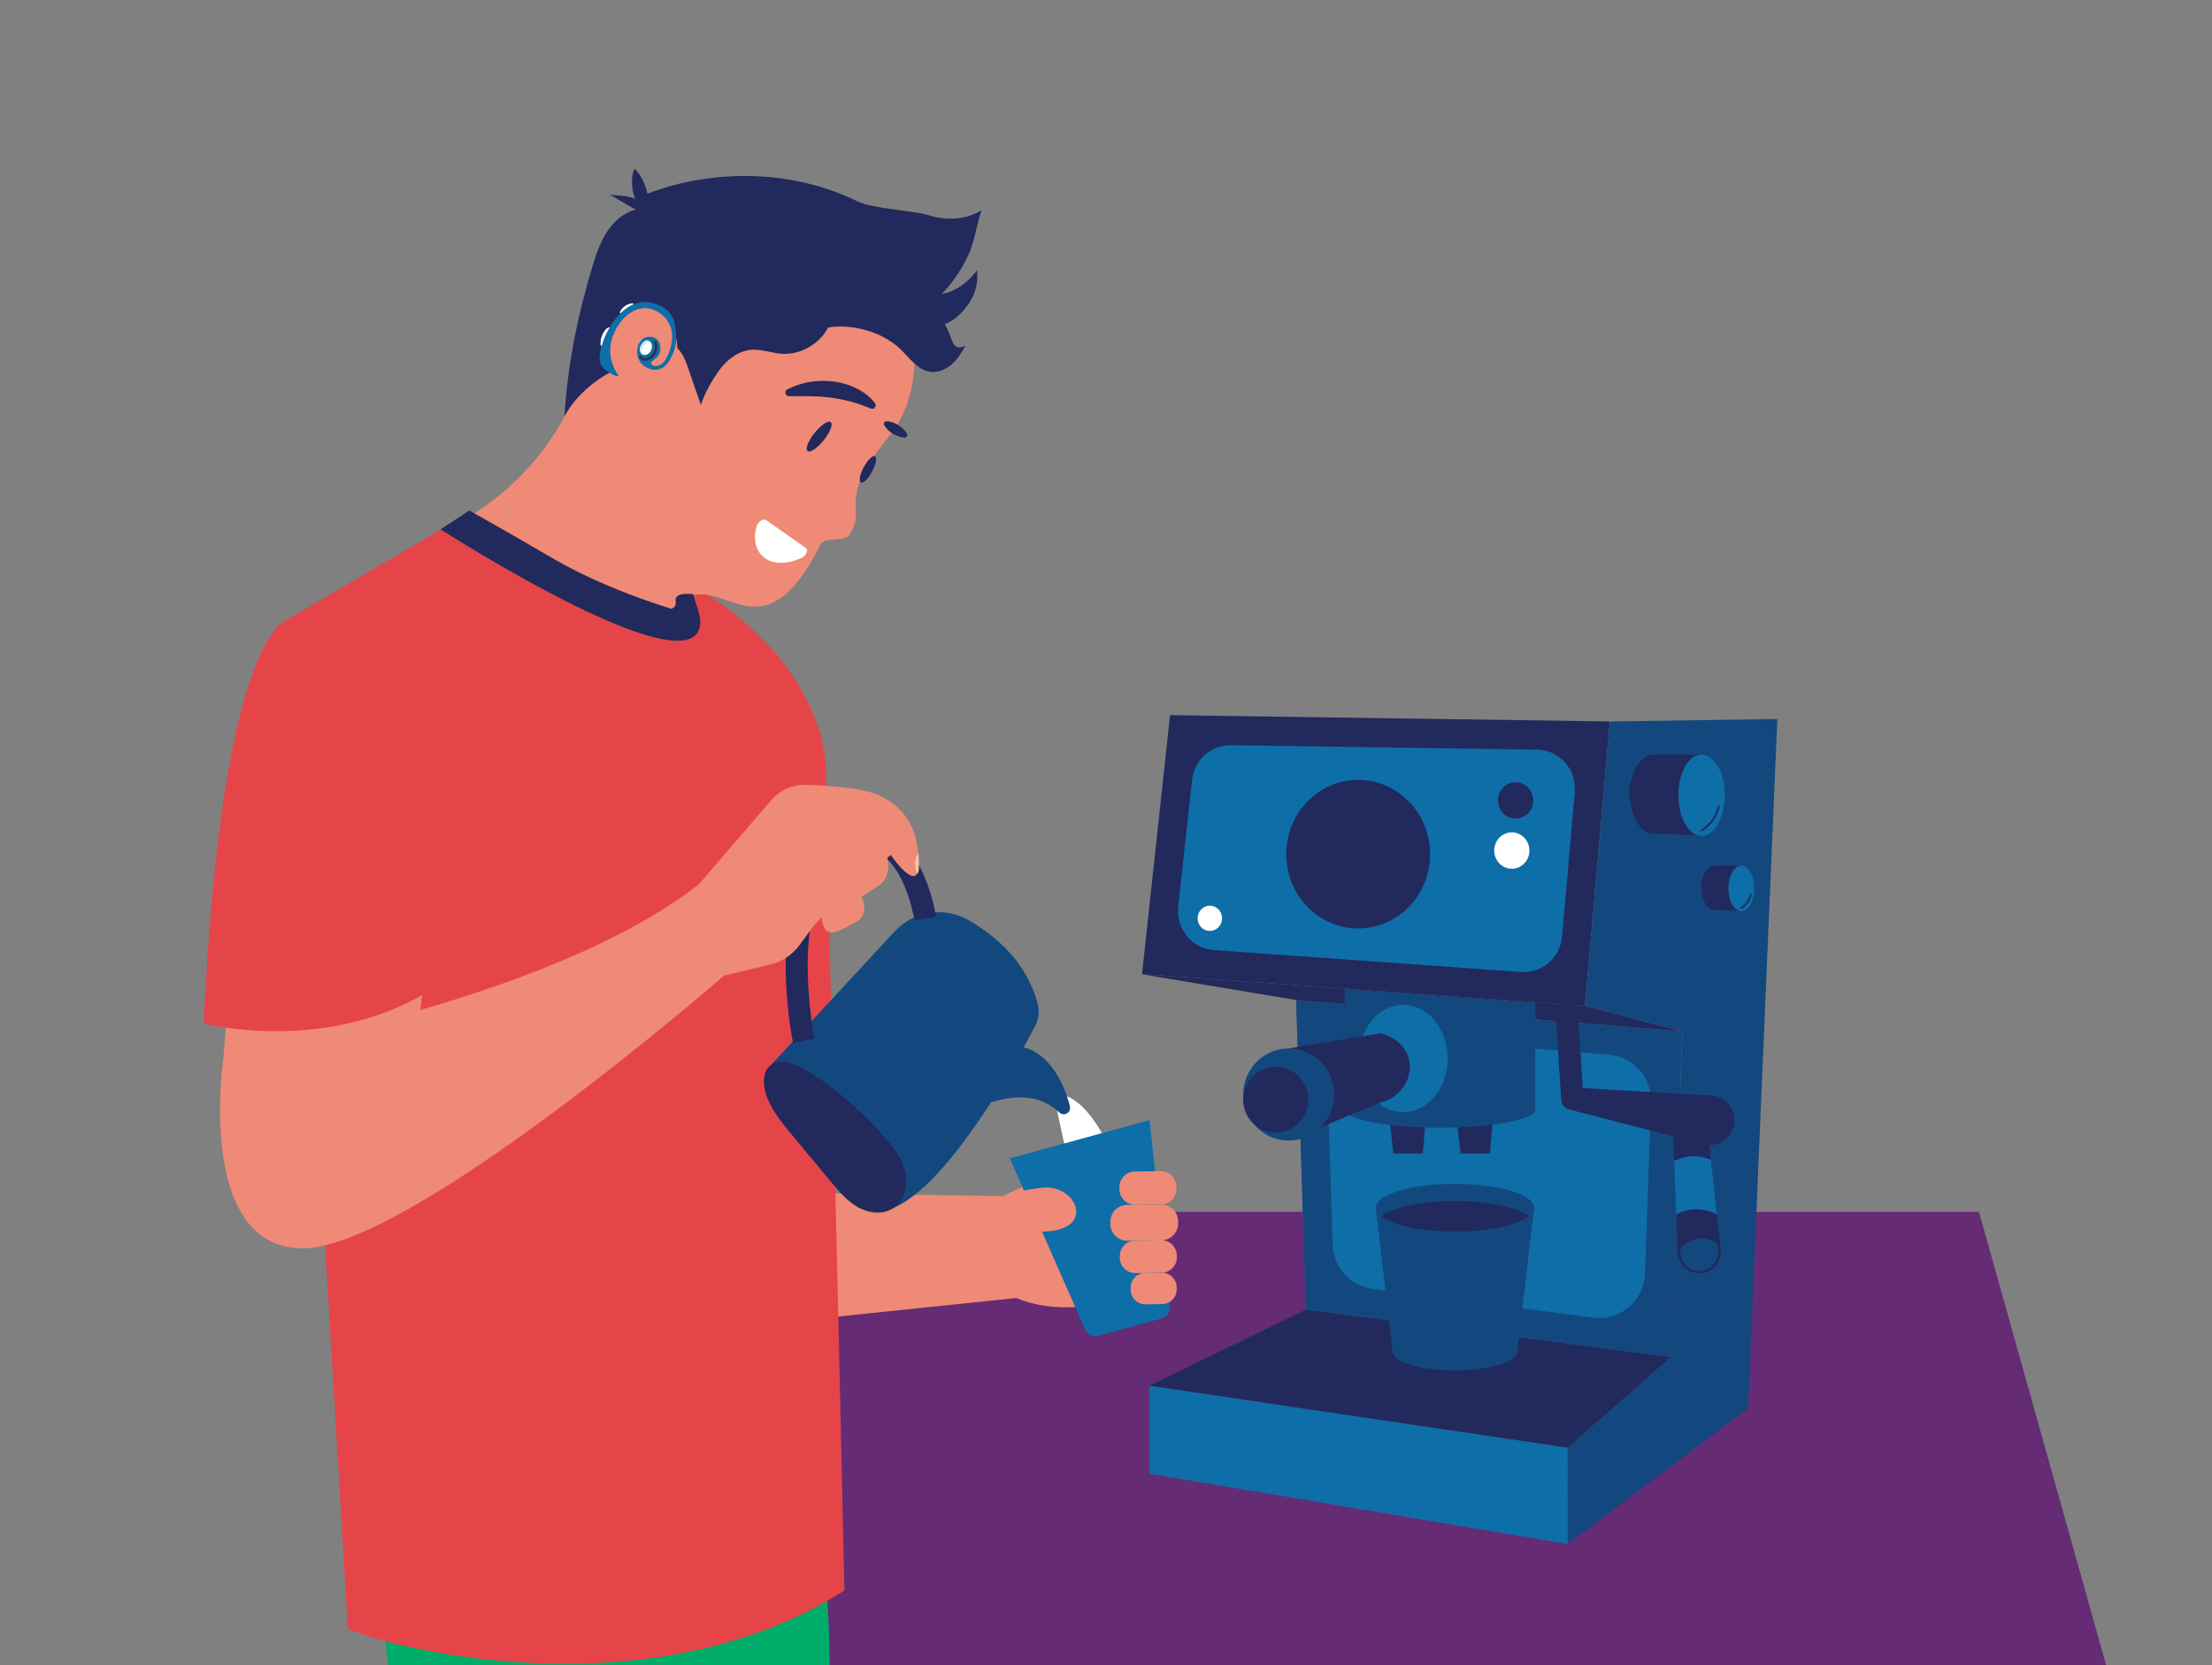 <svg width="587" height="442" viewBox="0 0 587 442" fill="none" xmlns="http://www.w3.org/2000/svg">
<rect x="0" y="0" width="587" height="442" fill="#808080" stroke="none"/>
<g clip-path="url(#clip0_4324_29906)">
<path d="M560.735 448.477H114.238L152.382 321.636H525.158L560.735 448.477Z" fill="#652B74"/>
<path d="M310.5 189.799L303.051 258.56L420.597 266.944L427.222 191.475L310.5 189.799Z" fill="#22295C"/>
<path d="M312.675 240.7L316.328 206.995C316.901 201.691 321.362 197.7 326.63 197.773L407.867 198.945C413.81 199.029 418.426 204.213 417.902 210.208L414.533 248.562C414.042 254.182 409.196 258.367 403.638 257.969L322.115 252.154C316.331 251.742 312.042 246.539 312.675 240.7Z" fill="#0E6EA8"/>
<path d="M427.22 191.476L471.656 190.826L463.89 373.74L415.995 409.798L415.992 384.193L443.394 360.192L446.449 273.75L420.597 266.944L427.22 191.476Z" fill="#13487E"/>
<path d="M303.051 258.556L343.971 265.386L346.531 347.567L304.973 367.754V391.11L361.906 359.39L362.19 262.79L303.051 258.556Z" fill="#585556"/>
<path d="M304.973 367.756L415.994 384.192L416 409.801L304.973 391.115V367.756Z" fill="#0E6EA8"/>
<path d="M443.391 360.19L346.529 347.57L304.965 367.754L415.986 384.19L443.391 360.19Z" fill="#22295C"/>
<path d="M446.444 273.75L343.961 265.386L346.524 347.57L443.389 360.192L446.444 273.75Z" fill="#13487E"/>
<path d="M353.642 330.295L352.307 287.503C352.08 280.195 358.176 274.315 365.369 274.902L427.017 279.933C433.467 280.46 438.364 286.034 438.132 292.583L436.527 337.996C436.273 345.205 429.959 350.63 422.897 349.71L364.187 342.061C358.299 341.294 353.83 336.309 353.642 330.295Z" fill="#0E6EA8"/>
<path d="M303.051 258.559L420.599 266.945L446.451 273.75L343.971 265.389L303.051 258.559Z" fill="#22295C"/>
<path d="M438.71 221.254C435.312 221.254 432.555 216.55 432.555 210.75C432.555 204.949 435.312 200.245 438.71 200.245H451.541V221.704L438.71 221.254Z" fill="#22295C"/>
<path d="M433.024 206.535H448.938V213.275H433.024C432.748 212.664 432.281 211.424 432.306 209.792C432.325 208.285 432.753 207.139 433.024 206.535Z" fill="#22295C"/>
<path d="M457.698 211.049C457.698 217.017 454.941 221.854 451.542 221.854C448.144 221.854 445.387 217.017 445.387 211.049C445.387 205.082 448.144 200.248 451.542 200.248C454.941 200.248 457.698 205.082 457.698 211.049Z" fill="#0E6EA8"/>
<path d="M451.598 220.608C451.514 220.608 451.432 220.565 451.388 220.488C451.317 220.371 451.353 220.218 451.47 220.147C452.404 219.574 453.228 218.856 453.919 218.012C454.877 216.836 455.565 215.414 455.906 213.901C455.933 213.767 456.067 213.68 456.198 213.713C456.332 213.746 456.416 213.877 456.384 214.01C456.029 215.599 455.305 217.092 454.298 218.329C453.572 219.216 452.707 219.97 451.724 220.573C451.686 220.597 451.642 220.608 451.598 220.608Z" fill="#22295C"/>
<path d="M454.939 241.463C453.045 241.463 451.508 238.843 451.508 235.61C451.508 232.378 453.045 229.76 454.939 229.76H462.086V241.714L454.939 241.463Z" fill="#22295C"/>
<path d="M451.777 233.264H460.643V237.02H451.777C451.621 236.679 451.364 235.988 451.375 235.079C451.386 234.239 451.626 233.6 451.777 233.264Z" fill="#22295C"/>
<path d="M465.521 235.778C465.521 239.103 463.984 241.797 462.093 241.797C460.198 241.797 458.664 239.103 458.664 235.778C458.664 232.453 460.198 229.759 462.093 229.759C463.984 229.759 465.521 232.453 465.521 235.778Z" fill="#0E6EA8"/>
<path d="M462.118 241.213C462.033 241.213 461.951 241.17 461.908 241.093C461.837 240.976 461.872 240.823 461.989 240.752C462.5 240.438 462.948 240.045 463.324 239.586C463.848 238.945 464.225 238.17 464.411 237.342C464.441 237.206 464.572 237.124 464.706 237.154C464.837 237.184 464.921 237.318 464.889 237.454C464.689 238.355 464.277 239.204 463.704 239.903C463.292 240.408 462.803 240.837 462.243 241.178C462.205 241.202 462.161 241.213 462.118 241.213Z" fill="#22295C"/>
<path d="M386.609 297.44L387.581 306.134H395.402L396.136 297.014L386.609 297.44Z" fill="#22295C"/>
<path d="M368.797 297.448L369.769 306.142H377.59L378.324 297.022L368.797 297.448Z" fill="#22295C"/>
<path d="M356.855 294.513C356.855 297.15 368.173 299.288 382.131 299.288C396.091 299.288 407.406 297.15 407.406 294.513V266.167L356.855 262.509V294.513Z" fill="#13487E"/>
<path d="M384.186 280.925C384.186 288.784 378.899 295.156 372.374 295.156C365.853 295.156 360.562 288.784 360.562 280.925C360.562 273.066 365.853 266.695 372.374 266.695C378.899 266.695 384.186 273.066 384.186 280.925Z" fill="#0E6EA8"/>
<path d="M341.973 278.258L366.265 274.256C370.297 275.037 373.404 278.113 374.021 281.815C374.796 286.469 371.523 291.44 366.265 292.636C352.633 298.169 355.608 297.181 341.973 302.717V278.258Z" fill="#22295C"/>
<path d="M354.055 290.488C354.055 297.241 348.65 302.717 341.984 302.717C335.315 302.717 329.91 297.241 329.91 290.488C329.91 283.734 335.315 278.258 341.984 278.258C348.65 278.258 354.055 283.734 354.055 290.488Z" fill="#13487E"/>
<path d="M347.173 291.851C347.173 296.683 343.305 300.6 338.536 300.6C333.764 300.6 329.898 296.683 329.898 291.851C329.898 287.019 333.764 283.102 338.536 283.102C343.305 283.102 347.173 287.019 347.173 291.851Z" fill="#22295C"/>
<path d="M337.496 298.716C337.371 298.716 337.261 298.615 337.25 298.487C337.242 298.35 337.341 298.23 337.477 298.219C338.198 298.159 340.69 297.801 342.467 295.626C343.799 293.991 344.05 292.186 344.08 291.258C344.086 291.119 344.198 291.015 344.334 291.018C344.471 291.02 344.577 291.138 344.572 291.274C344.539 292.268 344.272 294.195 342.844 295.942C340.944 298.271 338.285 298.653 337.515 298.716H337.496Z" fill="#22295C"/>
<path d="M365.082 320.534L369.562 358.735C369.562 361.484 376.968 363.714 386.099 363.714C395.233 363.714 402.639 361.484 402.639 358.735L407.118 320.534H365.082Z" fill="#13487E"/>
<path d="M407.121 320.53C407.121 324.025 397.712 326.858 386.104 326.858C374.494 326.858 365.082 324.025 365.082 320.53C365.082 317.036 374.494 314.205 386.104 314.205C397.712 314.205 407.121 317.036 407.121 320.53Z" fill="#13487E"/>
<path d="M366.496 322.81C369.534 325.18 377.17 326.859 386.107 326.859C395.045 326.859 402.683 325.18 405.721 322.81C402.683 320.441 395.045 318.762 386.107 318.762C377.17 318.762 369.534 320.441 366.496 322.81Z" fill="#22295C"/>
<path d="M379.496 226.702C379.496 237.591 370.954 246.419 360.415 246.419C349.878 246.419 341.336 237.591 341.336 226.702C341.336 215.813 349.878 206.984 360.415 206.984C370.954 206.984 379.496 215.813 379.496 226.702Z" fill="#22295C"/>
<path d="M406.858 212.421C406.858 215.086 404.767 217.248 402.188 217.248C399.611 217.248 397.52 215.086 397.52 212.421C397.52 209.757 399.611 207.595 402.188 207.595C404.767 207.595 406.858 209.757 406.858 212.421Z" fill="#22295C"/>
<path d="M405.862 225.739C405.862 228.403 403.771 230.565 401.191 230.565C398.612 230.565 396.523 228.403 396.523 225.739C396.523 223.075 398.612 220.913 401.191 220.913C403.771 220.913 405.862 223.075 405.862 225.739Z" fill="white"/>
<path d="M324.301 243.72C324.301 245.571 322.849 247.073 321.058 247.073C319.265 247.073 317.812 245.571 317.812 243.72C317.812 241.869 319.265 240.368 321.058 240.368C322.849 240.368 324.301 241.869 324.301 243.72Z" fill="white"/>
<path d="M418.661 267.82L420.179 291.4L417.687 288.643L454.155 290.772C457.731 290.98 460.463 294.086 460.258 297.709C460.051 301.331 456.985 304.097 453.409 303.889C452.997 303.865 452.563 303.794 452.178 303.695L416.786 294.548L416.491 294.471C415.233 294.146 414.376 293.035 414.294 291.788L412.776 268.21C412.669 266.564 413.901 265.142 415.528 265.033C417.152 264.927 418.555 266.174 418.661 267.82Z" fill="#22295C"/>
<path d="M452.898 297.335L456.627 331.468C456.977 334.662 454.705 337.537 451.555 337.889C448.402 338.244 445.563 335.942 445.217 332.748C445.2 332.617 445.189 332.467 445.184 332.336L443.871 298.017C443.772 295.486 445.722 293.352 448.222 293.256C450.608 293.161 452.633 294.971 452.898 297.335Z" fill="#22295C"/>
<path d="M445.867 331.562L445.9 332.416C445.903 332.533 445.914 332.662 445.927 332.779C446.23 335.572 448.712 337.584 451.472 337.275C454.226 336.964 456.213 334.453 455.907 331.66L455.725 329.989C454.559 329.146 453.131 328.649 451.592 328.649C449.249 328.649 447.169 329.793 445.867 331.562Z" fill="#13487E"/>
<path d="M454.04 307.834C452.558 307.201 450.538 306.674 448.179 306.947C446.591 307.132 445.267 307.632 444.254 308.156L444.794 322.313C445.829 321.756 447.213 321.207 448.897 321.011C451.753 320.681 454.109 321.521 455.621 322.305L454.04 307.834Z" fill="#0E6EA8"/>
<path d="M114.116 535.466C130.007 539.482 198.976 527.252 210.247 520.155C208.292 510.698 203.747 538.057 170.607 498.357C174.451 513.054 180.841 517.105 194.853 521.399C210.015 523.52 198.902 524.443 214.183 517.706C215.193 508.296 227.3 437.512 213.902 387.155C208.997 368.713 197.485 345.171 188.965 332.108C187.18 329.37 182.244 323.802 180.601 322.292C174.445 318.566 135.526 313.559 108.821 330.481C108.821 330.481 103.989 341.922 102.302 349.235C99.815 360.002 97.025 392.334 99.61 413.441C106.402 468.935 112.626 529.499 114.116 535.466Z" fill="#00AC69"/>
<path d="M279.574 290.371L283.5 308.593L294.738 305.382C294.738 305.382 288.323 289.582 279.574 290.371Z" fill="white"/>
<path d="M206.348 316.508L266.229 317.458C266.229 317.458 278.259 310.559 291.068 311.059C303.873 311.561 305.978 309.877 305.978 309.877L308.596 340.683C308.596 340.683 287.377 351.758 269.649 344.505L209.801 350.715L206.348 316.508Z" fill="#EF8A76"/>
<path d="M308.304 349.901L291.395 354.542C290 354.921 288.54 354.22 287.953 352.882L267.984 307.436L305.047 297.268L310.449 346.707C310.61 348.165 309.699 349.519 308.304 349.901Z" fill="#0E6EA8"/>
<path d="M266.996 317.338C266.996 317.338 267.176 328.134 278.906 326.72C290.634 325.309 285.147 314.07 276.316 315.241C267.482 316.412 266.996 317.338 266.996 317.338Z" fill="#EF8A76"/>
<path d="M308.102 319.677L301.256 319.762C298.971 319.792 297.098 317.966 297.068 315.678L297.063 315.108C297.036 312.825 298.862 310.953 301.144 310.923L307.99 310.838C310.275 310.808 312.151 312.637 312.178 314.922L312.183 315.492C312.213 317.775 310.384 319.65 308.102 319.677Z" fill="#EF8A76"/>
<path d="M308.239 329.186L299.16 329.301C296.706 329.331 294.688 327.365 294.661 324.909L294.653 324.294C294.62 321.84 296.585 319.823 299.042 319.793L308.119 319.678C310.576 319.648 312.593 321.614 312.623 324.071L312.631 324.685C312.661 327.139 310.696 329.156 308.239 329.186Z" fill="#EF8A76"/>
<path d="M308.322 337.778L301.244 337.868C299.025 337.896 297.201 336.119 297.174 333.899L297.168 333.342C297.141 331.123 298.918 329.302 301.137 329.275L308.213 329.185C310.435 329.157 312.259 330.935 312.283 333.154L312.289 333.708C312.319 335.93 310.542 337.751 308.322 337.778Z" fill="#EF8A76"/>
<path d="M308.414 346.11L303.989 346.164C301.838 346.194 300.072 344.469 300.045 342.315L300.039 341.777C300.012 339.626 301.735 337.86 303.886 337.833L308.311 337.778C310.462 337.751 312.228 339.473 312.255 341.627L312.261 342.165C312.288 344.316 310.568 346.082 308.414 346.11Z" fill="#EF8A76"/>
<path d="M124.316 136.234L76.375 164.341L92.32 432.226C103.793 437.62 172.849 454.823 224.077 422.12C222.478 346.747 220.75 279.146 219.15 203.77C219.15 203.77 220.111 165.656 159.402 144.069L124.316 136.234Z" fill="#E54549"/>
<path d="M271.654 277.964C272.91 275.699 273.936 273.771 274.681 272.349C275.637 270.523 275.902 268.402 275.38 266.406C272.492 255.375 264.248 248.384 257.069 244.232C250.613 240.498 242.47 241.745 237.384 247.24L204.855 282.37L237.294 320.498C245.874 316.73 255.455 304.244 262.943 292.591C268.258 290.846 275.615 289.965 281.132 295.266C282.049 296.148 283.57 295.708 283.911 294.471C283.99 294.188 283.996 293.887 283.925 293.601C283.346 291.223 280.196 280.113 271.654 277.964Z" fill="#13487E"/>
<path d="M210.447 276.848C210.095 275.12 202.028 234.41 221.588 222.838C226.782 219.764 231.598 219.254 235.9 221.323C240.107 223.346 243.5 227.727 245.987 234.347C247.739 239.015 248.392 243.126 248.416 243.298L242.659 244.215C242.039 240.271 239.165 229.423 233.397 226.657C230.904 225.462 228.005 225.882 224.53 227.935C220.048 230.585 214.646 237.41 214.351 254.859C214.168 265.789 216.136 275.554 216.155 275.652L210.447 276.848Z" fill="#22295C"/>
<path d="M204.237 292.795C205.731 295.853 207.92 298.495 210.087 301.105L220.425 313.547C222.585 316.146 224.812 318.805 227.758 320.435C230.698 322.062 234.558 322.452 237.298 320.497C240.274 318.376 241.079 314.071 240.099 310.523C239.122 306.971 236.72 304.02 234.271 301.293C228.036 294.354 221.004 288.048 212.91 283.481C204.36 278.655 200.282 284.693 204.237 292.795Z" fill="#22295C"/>
<path d="M59.359 280.091L63.809 220.428L114.507 240.061L110.879 274.926L69.279 285.381L59.359 280.091Z" fill="#EF8A76"/>
<path d="M59.358 280.092C59.358 280.092 145.186 266.367 185.538 234.608L204.644 212.39C206.994 209.652 210.445 208.145 214.026 208.285C219.909 208.514 228.743 209.142 232.75 210.859C239.042 213.553 244.374 219.024 243.787 231.027C242.466 235.965 236.414 226.926 236.414 226.926L235.48 227.601C235.48 227.601 236.769 232.654 233.315 234.947C229.859 237.237 228.587 237.963 228.587 237.963C228.587 237.963 231.202 242.637 226.876 244.889C222.552 247.143 218.643 249.857 218.015 243.475L216.079 245.53L212.118 250.892C210.232 253.444 207.521 255.24 204.458 255.972L192.18 258.909C192.18 258.909 108.213 331.973 79.924 331.323C51.635 330.673 59.358 280.092 59.358 280.092Z" fill="#EF8A76"/>
<path d="M243.693 226.403C243.082 227.282 242.181 229.209 243.437 231.854C243.445 231.846 243.453 231.835 243.461 231.827C243.584 231.614 243.693 231.352 243.781 231.027C243.863 229.362 243.824 227.828 243.693 226.403Z" fill="#EDC89F"/>
<path d="M76.374 164.34C76.374 164.34 58.813 167.19 54.074 271.628C54.074 271.628 86.046 279.948 113.773 263.086L120.723 222.417C120.723 222.417 116.756 167.709 76.374 164.34Z" fill="#E54549"/>
<path d="M122.648 138.498C127.753 134.581 152.693 122.311 159.053 82.485C165.414 42.66 229.439 51.281 235.092 63.161C240.743 75.041 248.558 100.382 235.979 115.751C221.473 133.467 230.359 134.041 225.483 141.834C224.075 144.084 218.874 142.252 217.712 144.575C203.44 173.058 193.487 155.257 183.922 158.03C179.988 159.169 187.411 169.157 182.295 168.791C149.057 166.424 122.648 138.498 122.648 138.498Z" fill="#EF8A76"/>
<path d="M116.93 140.498C116.93 140.498 188.5 186.482 185.765 163.751C185.765 163.751 164.39 158.474 147.075 148.407C130.164 138.571 124.532 135.486 124.532 135.486L116.93 140.498Z" fill="#22295C"/>
<path d="M172.371 160.793C172.371 160.793 180.148 163.711 179.261 159.319C179.261 159.319 179.166 158.041 180.872 157.736C182.452 157.455 183.959 157.692 183.959 157.692L185.764 163.752C185.764 163.752 174.323 163.46 172.371 160.793Z" fill="#22295C"/>
<path d="M218.584 116.851C216.886 118.963 214.972 120.233 214.311 119.687C213.651 119.141 214.492 116.987 216.189 114.874C217.887 112.764 219.801 111.495 220.462 112.041C221.122 112.587 220.281 114.738 218.584 116.851Z" fill="#22295C"/>
<path d="M231.415 125.177C230.37 127.107 229.035 128.398 228.432 128.065C227.826 127.73 228.183 125.892 229.229 123.962C230.272 122.032 231.609 120.739 232.213 121.074C232.816 121.41 232.461 123.247 231.415 125.177Z" fill="#22295C"/>
<path d="M230.985 108.398C230.906 108.373 230.788 108.321 230.687 108.28C230.589 108.234 230.474 108.193 230.368 108.149C230.158 108.057 229.937 107.977 229.724 107.89C229.511 107.805 229.295 107.721 229.077 107.647C228.858 107.568 228.651 107.478 228.43 107.412C227.993 107.262 227.567 107.109 227.128 106.984L226.478 106.779C226.257 106.724 226.039 106.664 225.823 106.604C224.081 106.132 222.323 105.794 220.541 105.532C219.643 105.455 218.747 105.31 217.835 105.28L217.153 105.234C216.924 105.215 216.697 105.188 216.468 105.193C216.009 105.193 215.545 105.174 215.084 105.16C214.852 105.155 214.617 105.125 214.385 105.136C214.153 105.144 213.918 105.144 213.683 105.144C213.217 105.152 212.744 105.144 212.267 105.136C211.317 105.149 210.361 105.196 209.359 105.133L209.277 105.128C208.77 105.097 208.379 104.653 208.412 104.134C208.434 103.79 208.636 103.501 208.92 103.356C209.378 103.124 209.848 102.905 210.323 102.706C210.801 102.507 211.276 102.297 211.77 102.144C212.264 101.996 212.763 101.854 213.266 101.726C213.517 101.661 213.768 101.595 214.022 101.535C214.276 101.472 214.532 101.445 214.789 101.399C215.305 101.325 215.824 101.246 216.342 101.183C216.858 101.109 217.388 101.12 217.912 101.098C218.963 101.033 220.019 101.145 221.073 101.229C223.175 101.505 225.258 102.076 227.177 103.02C227.417 103.14 227.657 103.26 227.892 103.383C228.124 103.517 228.356 103.653 228.585 103.795C228.812 103.94 229.041 104.068 229.26 104.229L229.909 104.707C230.125 104.863 230.327 105.048 230.532 105.22C230.734 105.401 230.939 105.572 231.127 105.774C231.318 105.963 231.504 106.159 231.684 106.372C231.774 106.479 231.858 106.58 231.946 106.694C232.036 106.809 232.112 106.91 232.216 107.055C232.505 107.464 232.413 108.04 232.006 108.335C231.768 108.507 231.479 108.548 231.222 108.469L230.985 108.398Z" fill="#22295C"/>
<path d="M235.2 111.794C235.828 111.786 236.374 111.92 236.895 112.097C237.411 112.277 237.894 112.518 238.35 112.801C238.806 113.088 239.235 113.418 239.636 113.795C240.032 114.18 240.406 114.603 240.703 115.152C240.875 115.474 240.758 115.878 240.441 116.053C240.34 116.11 240.226 116.137 240.119 116.135C239.499 116.126 238.956 115.987 238.435 115.812C237.916 115.632 237.43 115.4 236.969 115.127C236.505 114.852 236.071 114.532 235.672 114.15C235.276 113.771 234.905 113.342 234.616 112.777C234.449 112.444 234.578 112.04 234.905 111.868C234.998 111.821 235.099 111.797 235.2 111.794Z" fill="#22295C"/>
<path d="M249.792 78.182C252.789 75.091 255.241 71.466 257.032 67.538C258.77 63.73 259.065 59.654 260.49 55.827C256.188 58.36 251.299 58.59 246.522 57.146C241.889 55.748 231.742 55.502 227.391 53.37C210.401 45.053 189.422 44.654 171.774 51.416C171.444 49.224 170.07 46.254 168.403 44.818C167.264 47.108 167.655 50.37 168.531 52.778C166.582 51.831 163.893 51.983 161.758 51.642C164.068 52.873 166.396 54.413 168.708 55.642C165.534 56.428 162.897 58.756 161.089 61.513C159.282 64.265 158.209 67.442 157.249 70.604C153.334 83.499 150.582 96.99 149.812 110.462C152.643 105.231 157.724 100.845 163.041 98.259C163 96.826 163.077 95.382 163.251 93.96C163.601 91.036 164.368 88.072 166.131 85.727C167.895 83.385 170.813 81.774 173.687 82.224C175.563 82.519 177.266 83.851 178.066 85.585C178.478 86.475 178.577 87.425 178.538 88.399C178.503 89.278 178.126 90.397 178.473 91.249C178.735 91.894 179.707 92.295 180.187 92.852C181.38 94.228 182.024 96.007 182.611 97.708C183.736 100.954 184.863 104.199 185.988 107.445C187.151 104.085 188.879 101.008 190.962 98.139C193.045 95.273 196.187 92.98 199.697 92.813C202.214 92.691 204.657 93.651 207.171 93.87C212.222 94.315 217.405 91.457 219.775 86.917C226.327 85.831 234.483 88.2 239.217 92.914C241.507 95.194 243.593 98.177 246.765 98.666C248.807 98.98 250.898 98.117 252.473 96.766C254.048 95.415 255.181 93.613 256.177 91.781C252.323 93.531 252.997 89.576 250.66 86.011C253.415 85.167 255.836 82.508 257.403 80.06C258.964 77.611 259.638 74.597 259.27 71.704C257.373 74.472 253.799 77.267 250.532 77.873L249.792 78.182Z" fill="#22295C"/>
<path d="M200.829 139.542C198.757 146.11 203.504 152.023 212.575 148.146C213.831 147.609 214.631 145.976 213.886 145.457L203.267 138.013C202.606 137.549 201.178 138.439 200.829 139.542Z" fill="white"/>
<path d="M168.127 80.817C168.116 80.642 167.993 80.478 167.769 80.5C166.385 80.639 165.13 81.504 164.521 82.76C164.412 82.984 164.589 83.298 164.857 83.262C165.146 83.227 165.386 83.096 165.627 82.935C165.897 82.752 166.167 82.569 166.437 82.386C166.97 82.023 167.505 81.663 168.037 81.302C168.217 81.182 168.228 80.967 168.127 80.817Z" fill="white"/>
<path d="M160.597 90.578C160.78 90.187 160.965 89.797 161.148 89.404L161.686 88.263C161.842 87.935 162.158 87.507 161.962 87.135C161.951 87.116 161.94 87.1 161.929 87.086C161.85 86.931 161.664 86.819 161.459 86.914C160.665 87.275 160.155 88.151 159.819 88.918C159.472 89.71 159.311 90.586 159.349 91.448C159.366 91.817 159.781 91.921 159.999 91.645C160.256 91.323 160.422 90.949 160.597 90.578Z" fill="white"/>
<path d="M177.526 82.884C177.526 82.884 175.023 79.914 170.453 80.195C165.881 80.476 161.732 85.586 159.911 90.997C158.095 96.407 159.46 97.674 162.608 99.413C167.472 102.102 170.134 91.433 172.427 88.867C174.723 86.301 177.526 82.884 177.526 82.884Z" fill="#0E6EA8"/>
<path d="M172.737 81.964C167.867 80.733 163.518 85.543 162.238 90.473C161.174 94.559 162.981 99.579 166.404 101.894C167.108 102.372 167.851 102.773 168.686 102.984C173.559 104.217 178.178 99.637 179.455 94.71C179.769 93.506 179.807 92.206 179.633 90.907C179.1 86.886 176.422 82.898 172.737 81.964Z" fill="#EF8A76"/>
<path d="M172.424 97.799C171.731 97.436 171.269 96.808 171.146 96.022C171.105 95.754 171.288 95.503 171.556 95.462C171.826 95.421 172.074 95.604 172.115 95.871C172.214 96.502 172.672 96.952 173.371 97.105C174.31 97.31 175.645 96.936 176.502 95.639C178.064 93.278 179.022 89.082 177.832 86.516C176.535 83.716 175.47 83.399 174.823 82.891C174.419 82.574 172.852 82.028 172.929 81.769C173.008 81.507 175.066 81.138 175.326 81.22C175.459 81.259 178.533 82.583 179.093 86.131C179.568 89.145 179.977 92.17 177.321 96.183C176.205 97.864 174.428 98.342 173.161 98.063C172.893 98.003 172.645 97.916 172.424 97.799Z" fill="#0E6EA8"/>
<path d="M173.757 97.712C173.828 97.475 173.711 97.223 173.479 97.122C173.266 97.029 172.786 96.727 172.75 96.424C172.723 96.224 172.911 95.959 173.277 95.675C173.411 95.572 173.534 95.479 173.648 95.394C174.467 94.78 174.961 94.409 175.196 93.12C175.357 92.244 175.245 91.016 174.451 90.18C174.017 89.725 173.214 89.222 171.833 89.405C170.28 89.615 169.122 91.226 169.087 93.235C169.059 94.737 169.72 96.557 171.538 97.51C172.013 97.756 172.565 97.947 173.203 98.056C173.449 98.1 173.686 97.95 173.757 97.712Z" fill="#0E6EA8"/>
<path d="M170.24 93.898C170.39 94.007 171.037 94.523 172.058 93.849C173.262 93.054 173.311 90.584 171.91 90.311C170.958 90.122 170.357 91.124 170 91.727C169.642 92.334 169.637 93.458 170.24 93.898Z" fill="#C9E2F5"/>
<path d="M172.825 91.141C172.683 91.026 172.517 90.939 172.315 90.901C171.365 90.715 170.764 91.714 170.406 92.32C170.161 92.733 170.082 93.39 170.248 93.904C170.412 94.024 171.056 94.512 172.058 93.849C172.869 93.311 173.155 92.012 172.825 91.141Z" fill="white"/>
<path d="M174.42 92.482C174.483 91.852 174.404 91.215 174.161 90.631C174.087 90.457 173.91 90.345 173.719 90.407C173.55 90.462 173.421 90.672 173.495 90.85C173.937 91.92 173.776 93.159 173.012 94.043C172.635 94.48 172.144 94.822 171.587 94.98C171.076 95.124 170.476 95.045 170.203 94.54C170.113 94.374 169.867 94.341 169.717 94.437C169.548 94.549 169.523 94.756 169.616 94.922C169.9 95.449 170.484 95.722 171.065 95.744C171.625 95.769 172.187 95.55 172.66 95.261C173.629 94.666 174.306 93.618 174.42 92.482Z" fill="#2E3248"/>
</g>
<defs>
<clipPath id="clip0_4324_29906">
<rect width="614" height="442" fill="white" transform="translate(-27)"/>
</clipPath>
</defs>
</svg>
